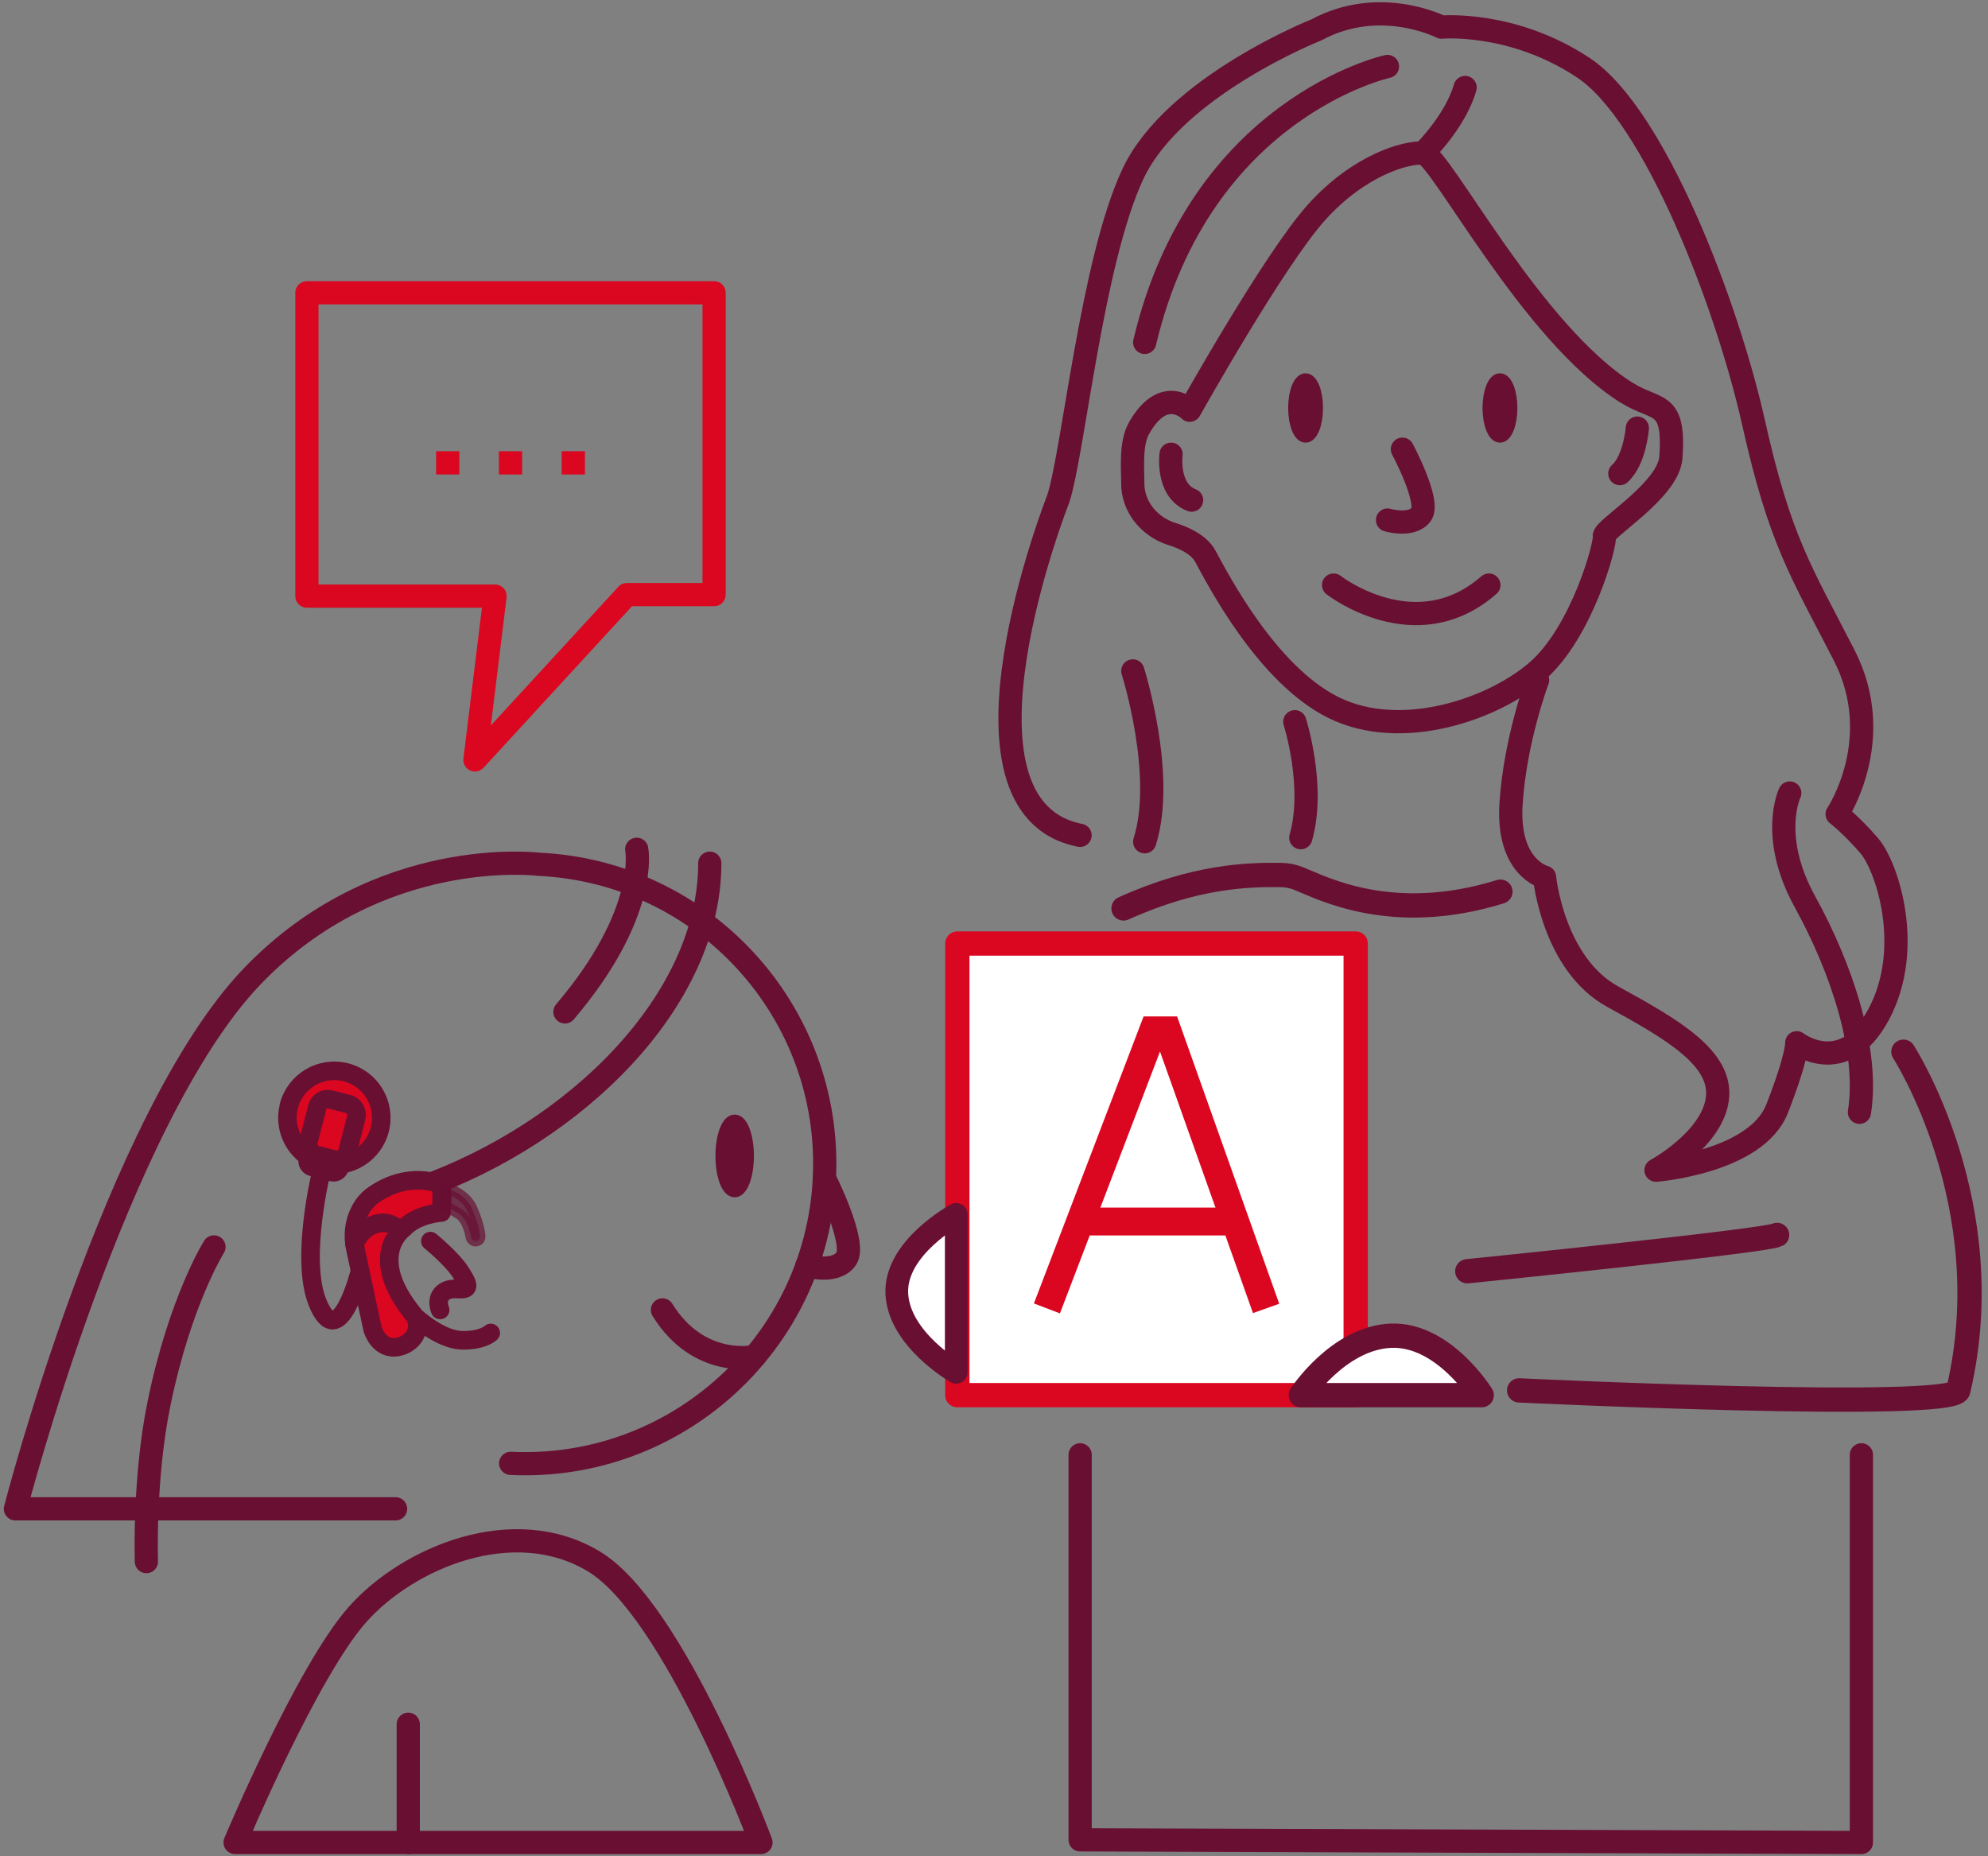 <?xml version="1.0" encoding="UTF-8"?>
<svg id="Ebene_1" data-name="Ebene 1" xmlns="http://www.w3.org/2000/svg" viewBox="0 0 428.03 399.69">
  <rect x="0" y="0" width="428.03" height="399.69" fill="#808080" stroke="none"/>
  <defs>
    <style>
      .cls-1, .cls-2, .cls-3, .cls-4, .cls-5, .cls-6, .cls-7, .cls-8, .cls-9 {
        stroke-linecap: round;
        stroke-linejoin: round;
      }

      .cls-1, .cls-2, .cls-10 {
        stroke: #db0720;
      }

      .cls-1, .cls-5, .cls-9 {
        stroke-width: 5.23px;
      }

      .cls-1, .cls-8, .cls-9 {
        fill: #fff;
      }

      .cls-2, .cls-3, .cls-4, .cls-5, .cls-10 {
        fill: none;
      }

      .cls-2, .cls-4 {
        stroke-width: 5px;
      }

      .cls-3, .cls-4, .cls-5, .cls-6, .cls-11, .cls-7, .cls-8, .cls-9 {
        stroke: #690f32;
      }

      .cls-3, .cls-6 {
        stroke-width: 4px;
      }

      .cls-10 {
        stroke-width: 6px;
      }

      .cls-10, .cls-11 {
        stroke-miterlimit: 10;
      }

      .cls-12, .cls-6 {
        fill: #db0720;
      }

      .cls-11 {
        stroke-width: 2.72px;
      }

      .cls-11, .cls-7 {
        fill: #690f32;
      }

      .cls-7 {
        opacity: .7;
        stroke-width: 2.31px;
      }

      .cls-8 {
        stroke-width: 4.89px;
      }
    </style>
  </defs>
  <path class="cls-3" d="M87.83,282.04s6.22,6.54,11.89,6.54c4.37,0,5.94-1.59,5.94-1.59"/>
  <path class="cls-4" d="M109.95,315.07c35.62,1.69,65.86-25.81,67.55-61.43,1.69-35.62-25.81-65.86-61.43-67.55,0,0-34.48-4.39-61.82,24.18C25.06,240.77,3.32,324.86,3.32,324.86h81.85"/>
  <path class="cls-4" d="M46.07,268.47s-7.28,11.58-11.82,33.65c-3.34,16.19-2.73,34.1-2.73,34.1"/>
  <path class="cls-4" d="M163.84,396.7s-18.64-50.02-35.92-60.48c-17.28-10.46-40.01-.91-50.93,11.37-10.91,12.28-26.37,49.11-26.37,49.11h113.22Z"/>
  <line class="cls-4" x1="87.9" y1="371.24" x2="87.9" y2="396.7"/>
  <ellipse class="cls-11" cx="158.18" cy="248.88" rx="2.78" ry="7.55"/>
  <path class="cls-4" d="M177.49,253.64s7.11,14.07,4.68,17.41c-2.43,3.33-8.43,1.45-8.43,1.45"/>
  <path class="cls-4" d="M90.45,255.82c33.65-12.01,62.37-40.41,62.37-69.97"/>
  <path class="cls-6" d="M62.18,238.16c1.39-5.41,6.9-8.67,12.31-7.28s8.67,6.9,7.28,12.31c-1.06,4.12-4.51,6.99-8.48,7.51,0,.03,0,.06-.01.09l-.15.6c-.19.72-.93,1.16-1.65.97l-4.24-1.09c-.72-.19-1.16-.93-.97-1.65l.14-.53c-3.49-2.31-5.3-6.66-4.2-10.94Z"/>
  <path class="cls-3" d="M69.29,251.81s-4.73,18.92-.99,28.46c4.65,11.88,9.23-6.7,9.23-6.7"/>
  <rect class="cls-6" x="67.21" y="237.03" width="8.69" height="12.31" rx="2.31" ry="2.31" transform="translate(80.35 496.53) rotate(-165.59)"/>
  <path class="cls-6" d="M89.05,283.08c1.24,1.52,1,3.83-.34,5.25-.71.75-1.68,1.4-3.02,1.66-4.15.82-5.47-3.83-5.47-3.83l-3.73-17.41c-.57-2.67-.3-5.48.93-7.92.66-1.32,1.64-2.62,3.07-3.6,4.44-3.05,9.54-4.01,14.63-2.18l-.06,6s-5.23.31-8.1,3.39c0,0-8.35,5.78,2.1,18.63Z"/>
  <path class="cls-6" d="M76.34,267.87s1.05-2.96,3.94-4.12c2.24-.9,4.12-.45,5.75,1.13"/>
  <path class="cls-7" d="M96.11,255.82s4,.99,5.52,4.42,1.69,5.48,1.73,5.79c.04.31.04,1-.83,1.17-.87.17-1.13-.84-1.13-.84,0,0-.54-3.74-2.57-5.01-2.03-1.28-2.77-1.44-2.77-1.44l.04-4.08Z"/>
  <path class="cls-3" d="M92.66,267.22s4.62,3.75,6.55,6.76,1.93,3.76-.86,3.55c-2.79-.21-4.7,1.61-3.59,4.51"/>
  <path class="cls-4" d="M137.09,182.86s2.73,13.64-15.46,35.01"/>
  <path class="cls-4" d="M162.47,292.07s-11.96,2.65-19.84-10.04"/>
  <rect class="cls-1" x="206.12" y="203.15" width="85.77" height="97.24"/>
  <path class="cls-9" d="M280.07,300.39s8.04-12.32,19.39-12.8c11.35-.48,19.56,12.8,19.56,12.8h-38.95Z"/>
  <path class="cls-8" d="M205.89,295.47s-12.32-7.02-12.8-16.93,12.8-17.08,12.8-17.08v34Z"/>
  <path class="cls-5" d="M327.08,299.36s93.5,4.48,94.56,0c9.43-40.07-11.82-72.92-11.82-72.92"/>
  <path class="cls-5" d="M315.92,273.71s64.45-6.53,66.7-7.82"/>
  <polyline class="cls-10" points="225.41 281.71 248.29 221.84 251.32 221.84 272.6 281.71"/>
  <line class="cls-10" x1="232.56" y1="263" x2="265.95" y2="263"/>
  <path class="cls-11" d="M283.49,87.84c0,3.38-1.07,6.11-2.39,6.11-1.32,0-2.39-2.74-2.39-6.11s1.07-6.11,2.39-6.11,2.39,2.74,2.39,6.11Z"/>
  <path class="cls-11" d="M325.34,87.84c0,3.38-1.07,6.11-2.39,6.11-1.32,0-2.39-2.74-2.39-6.11s1.07-6.11,2.39-6.11,2.39,2.74,2.39,6.11Z"/>
  <path class="cls-4" d="M301.95,96.71s6.1,11.39,4.02,14.09-7.23,1.17-7.23,1.17"/>
  <path class="cls-4" d="M287.13,125.97s17.7,13.8,33.44,0"/>
  <path class="cls-4" d="M350.31,84.6c6.42,4,10.31,1.44,9.45,13.85-.5,7.17-14.7,15.44-14.35,17.07s-4.83,20.58-14.36,28.91c-9.52,8.33-29.37,15.11-43.92,7.92-14.55-7.19-25.21-28.22-27.64-32.63-1.36-2.47-4.56-3.93-7.12-4.73-5.03-1.58-8.52-6-8.48-11,.02-2.97-.55-8.46,1.36-11.83,5.41-9.49,10.9-3.84,10.9-3.84,0,0,18.15-32.44,27.32-42.62,9.17-10.18,19.26-13.01,22.91-12.73s23.27,38.76,43.91,51.63Z"/>
  <path class="cls-4" d="M252.14,97.8s-1.04,7.76,4.42,9.88"/>
  <path class="cls-4" d="M352.53,92.17s-.52,6.86-3.77,9.8"/>
  <path class="cls-4" d="M331.05,146.43s-4.81,12.73-5.71,26.59,7.21,15.84,7.21,15.84c0,0,1.8,18.67,14.7,25.74s23.7,13.3,22.5,22.07c-1.2,8.77-13.2,15.28-13.2,15.28,0,0,21.6-1.7,26.1-13.3,4.5-11.6,4.2-14.14,4.2-14.14,0,0,10.2,7.92,17.7-6.22,7.5-14.14,1.8-31.68-2.1-36.21-3.9-4.53-6.9-6.79-6.9-6.79,0,0,10.8-16.12,1.5-34.23-9.3-18.1-13.8-24.61-19.5-50.07-5.7-25.46-21.3-66.2-36.6-76.38-15.3-10.18-30.6-8.77-30.6-8.77,0,0-13.2-6.79-26.87.57,0,0-30.75,12.16-39.59,31.12-8.84,18.95-12.74,59.69-16.04,69.87,0,0-26.24,66.39,4.69,72.45"/>
  <path class="cls-4" d="M385.35,170.74s-4.5,9.34,3.3,23.48c7.8,14.14,13.8,31.97,11.7,45.26"/>
  <path class="cls-4" d="M298.73,14.31s-40.27,8.77-52.27,59.41"/>
  <path class="cls-4" d="M306.4,32.98s6.96-6.79,9.05-14.14"/>
  <path class="cls-5" d="M323.05,191.98c-23.3,7.23-38.3-.77-43.48-2.84-1.21-.48-2.49-.73-3.8-.75-7.09-.09-18.41.21-33.87,7.2"/>
  <path class="cls-4" d="M278.78,155.39s4.46,13.99,1.29,24.97"/>
  <path class="cls-4" d="M243.9,144.45s7.12,22.45,2.56,36.79"/>
  <polyline class="cls-4" points="232.56 313.23 232.56 396.13 400.77 396.7 400.77 313.23"/>
  <polygon class="cls-2" points="66.08 63.04 66.08 128.35 106.59 128.35 102.26 163.62 134.98 128.02 153.75 128.02 153.75 63.04 66.08 63.04"/>
  <g>
    <path class="cls-12" d="M93.89,102.16v-5.01h5.01v5.01h-5.01Z"/>
    <path class="cls-12" d="M107.41,102.16v-5.01h5.01v5.01h-5.01Z"/>
    <path class="cls-12" d="M120.93,102.16v-5.01h5.01v5.01h-5.01Z"/>
  </g>
</svg>